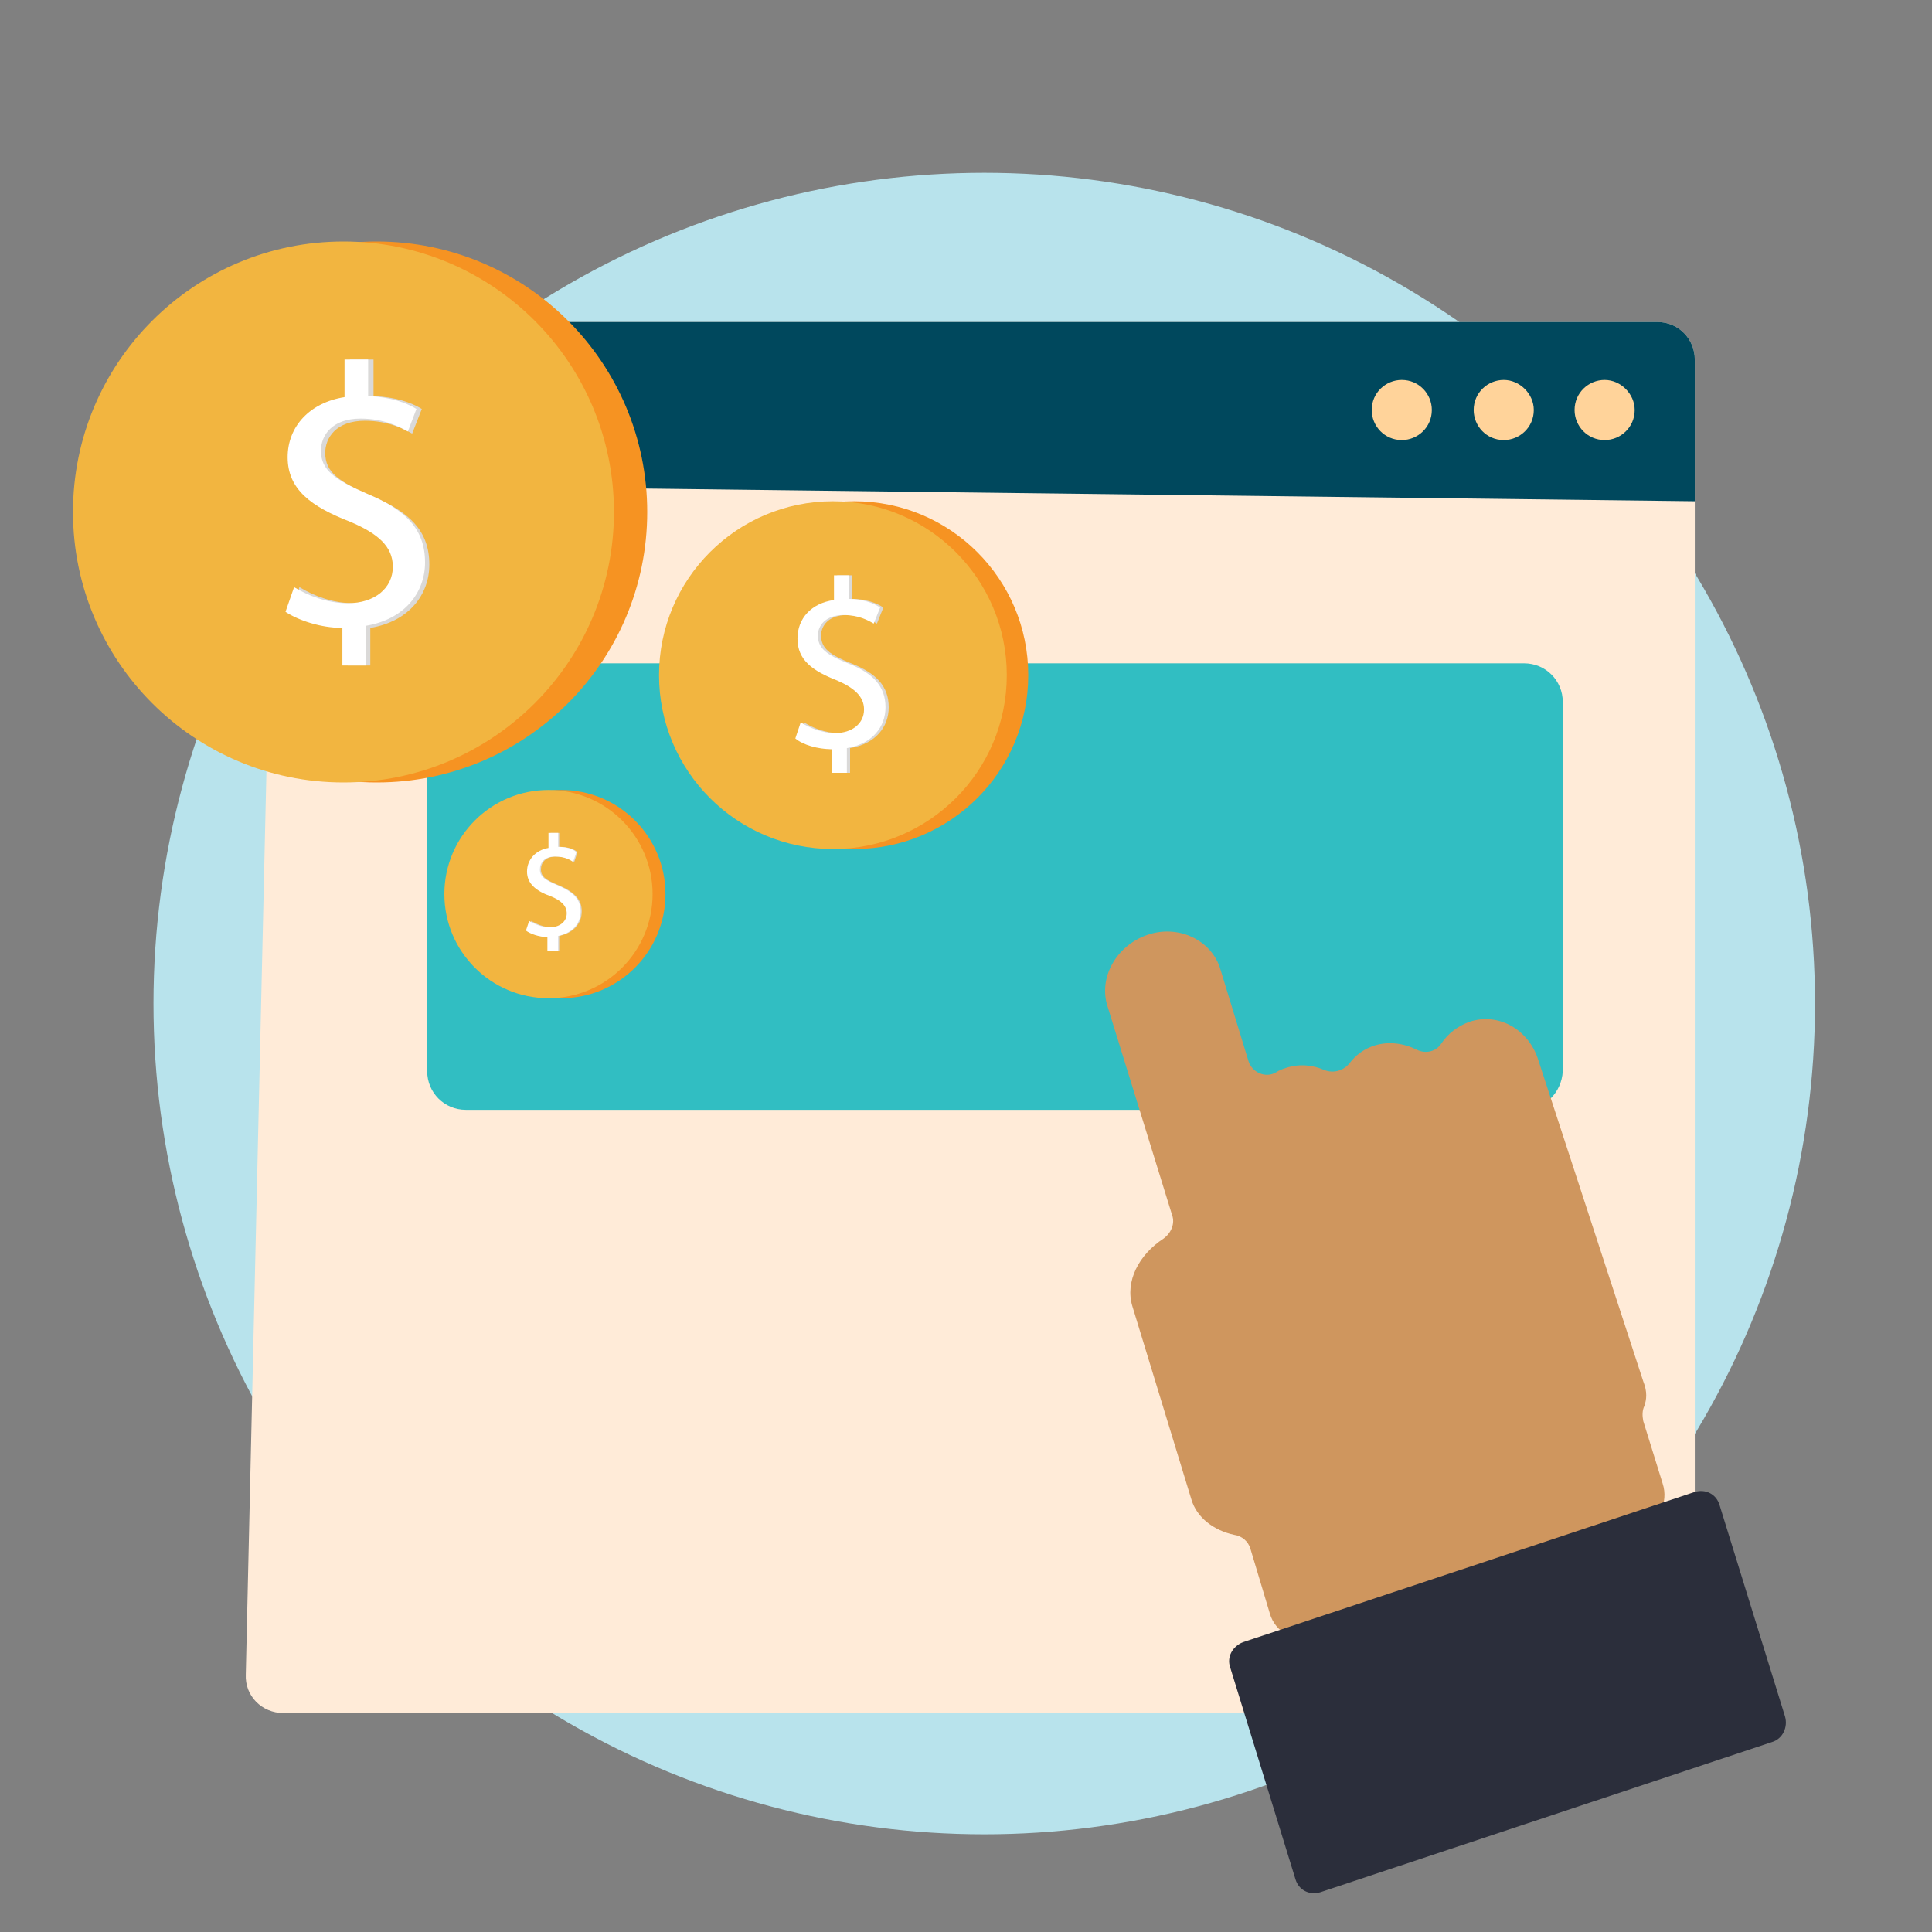 <?xml version="1.0" encoding="utf-8"?>
<!-- Generator: Adobe Illustrator 24.1.0, SVG Export Plug-In . SVG Version: 6.00 Build 0)  -->
<svg version="1.1" id="Layer_1" xmlns="http://www.w3.org/2000/svg" xmlns:xlink="http://www.w3.org/1999/xlink" x="0px" y="0px"
	 viewBox="0 0 180 180" style="enable-background:new 0 0 180 180;" xml:space="preserve">
<rect x="0" y="0" width="180" height="180" fill="#808080" stroke="none"/>
<style type="text/css">
	.st0{opacity:0.7;fill:#B8E3EC;}
	.st1{opacity:0.7;fill:#71CCD6;}
	.st2{fill:#B8E3EC;}
	.st3{fill:#C2E8FB;}
	.st4{fill:#1B1E28;}
	.st5{fill:#00989A;}
	.st6{fill:#71CCD6;}
	.st7{fill:#FFFFFF;}
	.st8{fill:#EE6B65;}
	.st9{fill:#E46660;}
	.st10{fill:#F2B540;}
	.st11{fill:#F37C77;}
	.st12{fill:#4E546C;}
	.st13{fill:#73CCD6;}
	.st14{fill:#ED6C65;}
	.st15{fill:#FECD9B;}
	.st16{fill:#FAAB5A;}
	.st17{fill:#989898;}
	.st18{fill:#D4615A;}
	.st19{fill:#7D7D7D;}
	.st20{fill:#F7C058;}
	.st21{fill:#30BEC1;}
	.st22{fill:#DB9E82;}
	.st23{fill:#FBBD9A;}
	.st24{fill:#D49372;}
	.st25{fill:#FAAF83;}
	.st26{fill:#FBC29F;}
	.st27{fill:#05898B;}
	.st28{fill:#2B2E3B;}
	.st29{fill:#FFFDFB;}
	.st30{fill:#00ABAA;}
	.st31{fill:#F69322;}
	.st32{clip-path:url(#SVGID_2_);}
	.st33{fill:#5B6B6C;}
	.st34{fill:#0C0C0D;}
	.st35{fill:#FDB628;}
	.st36{fill:#434343;}
	.st37{opacity:0.69;}
	.st38{fill:#F2FAFB;}
	.st39{fill:#007172;}
	.st40{clip-path:url(#SVGID_4_);}
	.st41{fill:#131617;}
	.st42{fill:#DAD9D8;}
	.st43{fill:#393E4F;}
	.st44{fill:#727373;}
	.st45{fill:#838383;}
	.st46{fill:#444644;}
	.st47{opacity:0.34;}
	.st48{fill:#F38B20;}
	.st49{fill:#FCAF21;}
	.st50{fill:#438E49;}
	.st51{fill:#51B159;}
	.st52{fill:#7EC67E;}
	.st53{opacity:0.26;}
	.st54{fill:#2B582F;}
	.st55{fill:#D66059;}
	.st56{fill:#546161;}
	.st57{fill:#F79520;}
	.st58{fill:#EEBF97;}
	.st59{opacity:0.54;}
	.st60{fill:#FFE9BF;}
	.st61{fill:#FFF2D3;}
	.st62{fill:#C46328;}
	.st63{fill:#61BD64;}
	.st64{fill:#FCB24D;}
	.st65{fill:#454E50;}
	.st66{fill:#68787A;}
	.st67{fill:#B4BBBC;}
	.st68{fill:#2E2A26;}
	.st69{fill:#F0B98E;}
	.st70{fill:#E58325;}
	.st71{fill:#FCB222;}
	.st72{clip-path:url(#SVGID_6_);}
	.st73{fill:none;}
	.st74{fill:#313A3B;}
	.st75{fill:#96A0A0;}
	.st76{fill:#D2D6D6;}
	.st77{fill:#332716;}
	.st78{fill:#A5712A;}
	.st79{fill:#E4A938;}
	.st80{fill:#FFF2E4;}
	.st81{clip-path:url(#SVGID_8_);fill:#FAA73D;}
	.st82{fill:#003444;}
	.st83{fill:#FFD5A0;}
	.st84{fill:#00485D;}
	.st85{fill:#061516;}
	.st86{fill:#45C8F5;}
	.st87{fill:#59CAF0;}
	.st88{fill:#9BDCF9;}
	.st89{clip-path:url(#SVGID_10_);}
	.st90{fill:#0A1014;}
	.st91{fill:#FAA73D;}
	.st92{fill:#F47D44;}
	.st93{fill:#1C9CC2;}
	.st94{fill:#00526A;}
	.st95{fill:#006E8D;}
	.st96{fill:#121212;}
	.st97{fill:#0093BC;}
	.st98{fill:#FEDAB2;}
	.st99{fill:#04303E;}
	.st100{fill:#74D1F6;}
	.st101{fill:#85BFD6;}
	.st102{fill:#005D72;}
	.st103{fill:#FFF8EA;}
	.st104{fill:#00516D;}
	.st105{fill:#009BDC;}
	.st106{fill:#00C3F3;}
	.st107{fill:#D4D4D4;}
	.st108{fill:#008FB7;}
	.st109{fill:#F36C46;}
	.st110{fill:#F47D43;}
	.st111{fill:#DFF3FD;}
	.st112{fill:#F2FAFE;}
	.st113{fill:#D9F1FD;}
	.st114{fill:#97A3A4;}
	.st115{clip-path:url(#SVGID_12_);}
	.st116{fill:#8E5723;}
	.st117{fill:#264445;}
	.st118{fill:#E5F5FD;}
	.st119{fill:#62CCF3;}
	.st120{fill:#007C99;}
	.st121{fill:#FFECDA;}
	.st122{fill:#F79140;}
	.st123{fill:#FFCC3F;}
	.st124{fill:#1D4C5D;}
	.st125{fill:#1EC1E3;}
	.st126{fill:#B0D2E2;}
	.st127{fill:#FFF7F0;}
	.st128{fill:#F58043;}
	.st129{fill:#F58142;}
	.st130{fill:#FEC875;}
	.st131{opacity:0.5;}
	.st132{fill:#95D1EB;}
	.st133{fill:#42C3D3;}
	.st134{fill:#2E3544;}
	.st135{fill:#07212A;}
	.st136{fill:#D2D5D5;}
	.st137{fill:#51C9F1;}
	.st138{fill:#A9ABAE;}
	.st139{fill:#E7E8E8;}
	.st140{fill:#403F41;}
	.st141{clip-path:url(#SVGID_14_);fill:#3D3D3D;}
	.st142{fill:#FFDC37;}
	.st143{fill:#18C3F4;}
	.st144{fill:#005067;}
	.st145{fill:#006C89;}
	.st146{clip-path:url(#SVGID_16_);fill:#8E5723;}
	.st147{fill:#DCF2FD;}
	.st148{fill:#F47945;}
	.st149{fill:#BDE7FB;}
	.st150{fill:#F7FBFE;}
	.st151{fill:#0084BC;}
	.st152{fill:#FBAB3B;}
	.st153{fill:#FED8AA;}
	.st154{fill:#003B4A;}
	.st155{fill:#A7BAC1;}
	.st156{fill:#F68A42;}
	.st157{fill:#F78E40;}
	.st158{fill:#F37674;}
	.st159{fill:#EBEBEB;}
	.st160{fill:#D16035;}
	.st161{fill:#E6E6E6;}
	.st162{fill:#536263;}
	.st163{fill:#C65954;}
	.st164{fill:#FEDBB5;}
	.st165{fill:#F1F3F3;}
	.st166{fill:#004760;}
	.st167{fill:#F2F2F2;}
	.st168{fill:#B9B9B9;}
	.st169{fill:#A14542;}
	.st170{fill:#474E64;}
	.st171{fill:#FAAA5A;}
	.st172{fill:#D47428;}
	.st173{fill:#69787A;}
	.st174{fill:#31BEC2;}
	.st175{opacity:0.5;fill:#D47428;}
	.st176{fill:#D79F30;}
	.st177{fill:#0A0A0B;}
	.st178{fill:#F5928F;}
	.st179{fill:none;stroke:#007172;stroke-width:5;stroke-linecap:round;stroke-miterlimit:10;}
	.st180{fill:none;stroke:#007172;stroke-width:5;stroke-linecap:round;stroke-miterlimit:10;stroke-dasharray:4.2,6.301;}
	.st181{fill:none;stroke:#007172;stroke-width:5;stroke-linecap:round;stroke-miterlimit:10;stroke-dasharray:4,6;}
	.st182{opacity:0.5;fill:#F69322;}
	.st183{fill:#FECE9A;}
	.st184{fill:#FFF8EC;}
	.st185{fill:#CF965E;}
	.st186{fill:#945F37;}
	.st187{fill:#EFB440;}
	.st188{fill:#FCBB79;}
	.st189{fill:#FFEBD8;}
	.st190{fill:#C45853;}
	.st191{fill:#3E3F43;stroke:#3E3F43;stroke-width:2;stroke-miterlimit:10;}
	.st192{fill:#F08F2C;}
	.st193{fill:#FFD397;}
	.st194{clip-path:url(#SVGID_18_);}
	.st195{clip-path:url(#SVGID_20_);}
	.st196{fill:#FFD39A;}
	.st197{fill:#686A73;}
	.st198{fill:#E9F6FA;}
	.st199{fill:#BEC0C9;}
	.st200{fill:#F4CDA6;}
	.st201{fill:#8D5935;}
	.st202{fill:#E8E7E7;}
	.st203{fill:#CFCFCE;}
	.st204{fill:#5B5B5B;}
	.st205{fill:#96D7E0;}
	.st206{fill:#B7842C;}
	.st207{fill:#FFDFA1;}
	.st208{fill:#B8534E;}
	.st209{fill:#F8B0AE;}
	.st210{fill:none;stroke:#EE6B65;stroke-width:9;stroke-linecap:round;stroke-miterlimit:10;}
	.st211{fill:none;stroke:#EE6B65;stroke-width:14;stroke-miterlimit:10;}
	.st212{fill:#C8912D;}
	.st213{clip-path:url(#SVGID_24_);}
	.st214{fill:#F2B53E;}
	.st215{fill:#95D7E0;}
	.st216{fill:#A37659;}
	.st217{fill:none;stroke:#2B2E3B;stroke-width:2;stroke-miterlimit:10;}
	.st218{fill:#E6F5F8;}
	.st219{fill:#444F4F;}
	.st220{fill:none;stroke:#444F4F;stroke-width:4;stroke-miterlimit:10;}
	.st221{fill:none;stroke:#2B2E3B;stroke-width:6;stroke-linecap:round;stroke-miterlimit:10;}
</style>
<circle class="st2" cx="91.7" cy="93.5" r="77.4"/>
<g>
	<path class="st189" d="M29.2,30h125.2c2,0,3.5,1.6,3.5,3.5l0,122.5c0,2-1.6,3.6-3.5,3.6h-128c-2,0-3.6-1.6-3.5-3.6l2.8-122.5
		C25.7,31.5,27.2,30,29.2,30z"/>
	<path class="st84" d="M29.2,30h125.2c2,0,3.5,1.6,3.5,3.5l0,13.2L25.4,45.1l0.3-11.7C25.7,31.5,27.2,30,29.2,30z"/>
	<path class="st196" d="M152.3,38.2c0,1.6-1.3,2.8-2.8,2.8c-1.6,0-2.8-1.3-2.8-2.8c0-1.6,1.3-2.8,2.8-2.8
		C151,35.4,152.3,36.7,152.3,38.2z"/>
	<path class="st196" d="M142.9,38.2c0,1.6-1.3,2.8-2.8,2.8c0,0,0,0,0,0c-1.6,0-2.8-1.3-2.8-2.8c0-1.6,1.3-2.8,2.8-2.8
		C141.6,35.4,142.9,36.7,142.9,38.2z"/>
	<path class="st196" d="M133.4,38.2c0,1.6-1.3,2.8-2.8,2.8c0,0,0,0,0,0c-1.6,0-2.8-1.3-2.8-2.8c0-1.6,1.3-2.8,2.8-2.8
		C132.2,35.4,133.4,36.7,133.4,38.2z"/>
</g>
<path class="st174" d="M141.9,103.4H43.4c-2,0-3.6-1.6-3.6-3.6V65.4c0-2,1.6-3.6,3.6-3.6h98.6c2,0,3.6,1.6,3.6,3.6v34.4
	C145.5,101.8,143.9,103.4,141.9,103.4z"/>
<g>
	<g id="XMLID_1010_">
		<path class="st185" d="M154.9,138.2l-1.8-5.8c-0.1-0.5-0.1-1,0.1-1.4c0.2-0.6,0.3-1.3-0.1-2.3l-9.8-30c-0.9-2.8-3.7-4.4-6.4-3.5
			c-1.1,0.4-2,1.1-2.6,2c-0.5,0.8-1.5,1-2.3,0.6c-1.2-0.6-2.6-0.8-3.9-0.4c-1,0.3-1.8,0.9-2.4,1.7c-0.6,0.7-1.5,0.9-2.3,0.6
			c-1.1-0.5-2.4-0.6-3.6-0.2c-0.3,0.1-0.6,0.2-0.9,0.4c-1,0.6-2.3,0-2.6-1.1l-2.6-8.5c-0.8-2.7-3.9-4.2-6.8-3.2
			c-2.9,1-4.6,4-3.7,6.7l6,19.4c0.3,0.8-0.1,1.7-0.8,2.2c-2.3,1.5-3.6,4-2.9,6.3l5.5,18c0.5,1.7,2.1,2.9,4,3.3
			c0.7,0.1,1.3,0.6,1.5,1.3l1.8,6c0.5,1.8,2.4,2.8,4.1,2.3l30.4-9.9C154.5,141.9,155.5,140,154.9,138.2z"/>
	</g>
	<g id="XMLID_1009_">
		<path class="st28" d="M115.8,153l42.1-14c1-0.3,2,0.2,2.3,1.2l6.1,19.7c0.3,1-0.2,2.1-1.2,2.4l-42.1,14c-1,0.3-2-0.2-2.3-1.2
			l-6.1-19.8C114.3,154.4,114.8,153.4,115.8,153z"/>
	</g>
</g>
<g>
	<g id="XMLID_1043_">
		<circle class="st31" cx="35.1" cy="47.7" r="25.2"/>
	</g>
	<g id="XMLID_1042_">
		<circle class="st10" cx="32" cy="47.7" r="25.2"/>
	</g>
	<g id="XMLID_1039_">
		<g id="XMLID_1040_">
			<path class="st42" d="M32.4,62v-3.5c-2,0-4.1-0.7-5.3-1.5l0.8-2.3c1.3,0.8,3.1,1.5,5,1.5c2.5,0,4.2-1.4,4.2-3.4
				c0-1.9-1.4-3.1-4-4.2c-3.6-1.4-5.8-3-5.8-6c0-2.9,2.1-5.1,5.3-5.6v-3.5h2.2v3.4c2.1,0.1,3.5,0.6,4.5,1.2l-0.9,2.3
				c-0.7-0.4-2.2-1.2-4.4-1.2c-2.7,0-3.7,1.6-3.7,3c0,1.8,1.3,2.7,4.3,4c3.6,1.5,5.4,3.3,5.4,6.4c0,2.8-1.9,5.3-5.5,5.9V62H32.4z"/>
		</g>
	</g>
	<g id="XMLID_1036_">
		<g id="XMLID_1037_">
			<path class="st7" d="M31.9,62v-3.5c-2,0-4.1-0.7-5.3-1.5l0.8-2.3c1.3,0.8,3.1,1.5,5,1.5c2.5,0,4.2-1.4,4.2-3.4
				c0-1.9-1.4-3.1-4-4.2c-3.6-1.4-5.8-3-5.8-6c0-2.9,2.1-5.1,5.3-5.6v-3.5h2.2v3.4c2.1,0.1,3.5,0.6,4.5,1.2L38,40.2
				c-0.7-0.4-2.2-1.2-4.4-1.2c-2.7,0-3.7,1.6-3.7,3c0,1.8,1.3,2.7,4.3,4c3.6,1.5,5.4,3.3,5.4,6.4c0,2.8-1.9,5.3-5.5,5.9V62H31.9z"/>
		</g>
	</g>
</g>
<g>
	<g id="XMLID_1035_">
		<circle class="st31" cx="79.6" cy="62.9" r="16.2"/>
	</g>
	<g id="XMLID_1034_">
		<circle class="st10" cx="77.6" cy="62.9" r="16.2"/>
	</g>
	<g id="XMLID_1031_">
		<g id="XMLID_1032_">
			<path class="st42" d="M77.8,72.1v-2.3c-1.3,0-2.7-0.4-3.4-1l0.5-1.5c0.8,0.5,2,1,3.2,1c1.6,0,2.7-0.9,2.7-2.2
				c0-1.2-0.9-2-2.5-2.7c-2.3-0.9-3.7-1.9-3.7-3.9c0-1.9,1.3-3.3,3.4-3.6v-2.3h1.4v2.2c1.3,0,2.3,0.4,2.9,0.8l-0.6,1.5
				c-0.5-0.3-1.4-0.8-2.8-0.8c-1.7,0-2.4,1-2.4,1.9c0,1.2,0.8,1.8,2.8,2.6c2.3,0.9,3.5,2.1,3.5,4.1c0,1.8-1.2,3.4-3.6,3.8v2.3H77.8z
				"/>
		</g>
	</g>
	<g id="XMLID_1028_">
		<g id="XMLID_1029_">
			<path class="st7" d="M77.5,72.1v-2.3c-1.3,0-2.7-0.4-3.4-1l0.5-1.5c0.8,0.5,2,1,3.2,1c1.6,0,2.7-0.9,2.7-2.2c0-1.2-0.9-2-2.5-2.7
				c-2.3-0.9-3.7-1.9-3.7-3.9c0-1.9,1.3-3.3,3.4-3.6v-2.3h1.4v2.2c1.3,0,2.3,0.4,2.9,0.8l-0.6,1.5c-0.5-0.3-1.4-0.8-2.8-0.8
				c-1.7,0-2.4,1-2.4,1.9c0,1.2,0.8,1.8,2.8,2.6c2.3,0.9,3.5,2.1,3.5,4.1c0,1.8-1.2,3.4-3.6,3.8v2.3H77.5z"/>
		</g>
	</g>
</g>
<g>
	<g id="XMLID_1027_">
		<circle class="st31" cx="52.3" cy="83.3" r="9.7"/>
	</g>
	<g id="XMLID_1026_">
		<circle class="st10" cx="51.1" cy="83.3" r="9.7"/>
	</g>
	<g id="XMLID_1023_">
		<g id="XMLID_1024_">
			<path class="st42" d="M51.2,88.7v-1.4c-0.8,0-1.6-0.3-2-0.6l0.3-0.9c0.5,0.3,1.2,0.6,1.9,0.6c0.9,0,1.6-0.5,1.6-1.3
				c0-0.7-0.5-1.2-1.5-1.6c-1.4-0.5-2.2-1.2-2.2-2.3c0-1.1,0.8-2,2-2.2v-1.4h0.8v1.3c0.8,0,1.4,0.2,1.7,0.5l-0.3,0.9
				c-0.3-0.2-0.8-0.5-1.7-0.5c-1,0-1.4,0.6-1.4,1.2c0,0.7,0.5,1,1.7,1.5c1.4,0.6,2.1,1.3,2.1,2.4c0,1.1-0.7,2-2.1,2.3v1.4H51.2z"/>
		</g>
	</g>
	<g id="XMLID_1020_">
		<g id="XMLID_1021_">
			<path class="st7" d="M51,88.7v-1.4c-0.8,0-1.6-0.3-2-0.6l0.3-0.9c0.5,0.3,1.2,0.6,1.9,0.6c0.9,0,1.6-0.5,1.6-1.3
				c0-0.7-0.5-1.2-1.5-1.6c-1.4-0.5-2.2-1.2-2.2-2.3c0-1.1,0.8-2,2-2.2v-1.4H52v1.3c0.8,0,1.4,0.2,1.7,0.5l-0.3,0.9
				c-0.3-0.2-0.8-0.5-1.7-0.5c-1,0-1.4,0.6-1.4,1.2c0,0.7,0.5,1,1.7,1.5c1.4,0.6,2.1,1.3,2.1,2.4c0,1.1-0.7,2-2.1,2.3v1.4H51z"/>
		</g>
	</g>
</g>
</svg>
